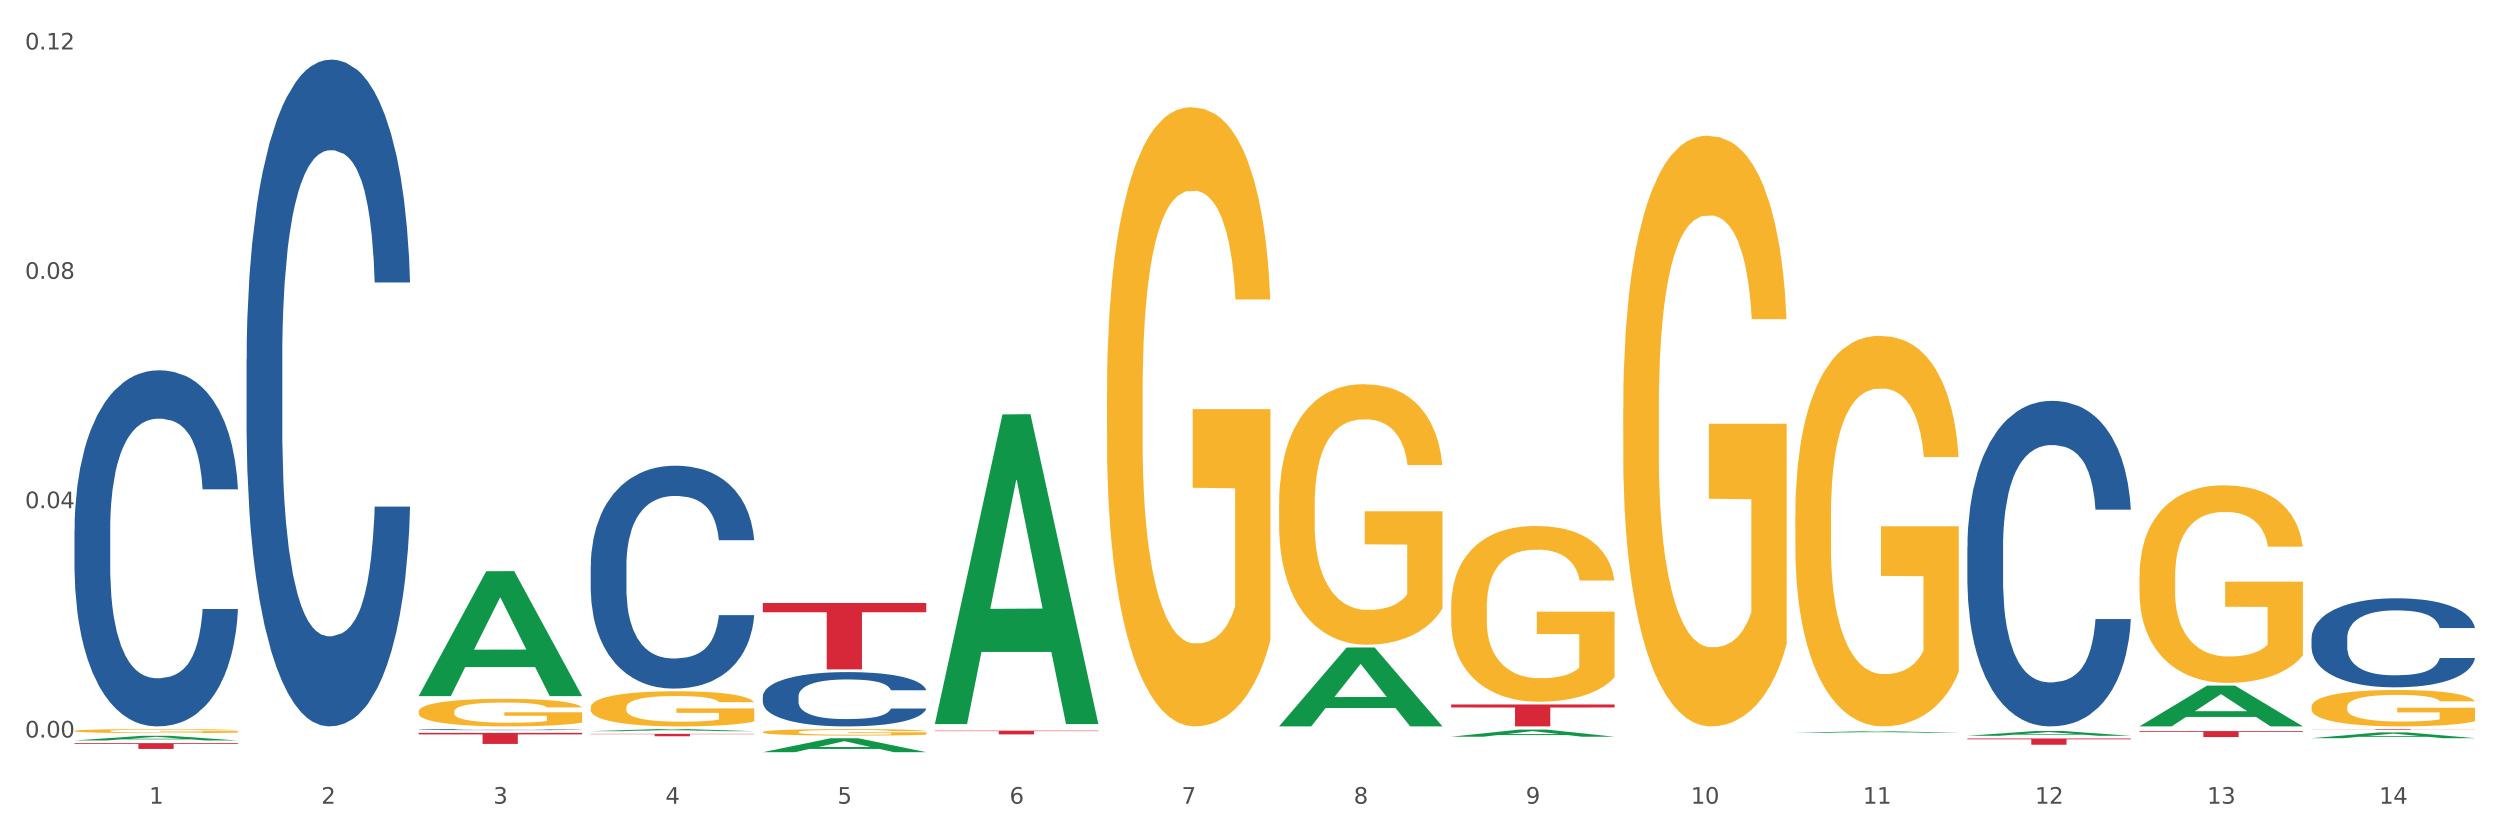 <?xml version="1.0" encoding="utf-8" standalone="no"?>
<!DOCTYPE svg PUBLIC "-//W3C//DTD SVG 1.1//EN"
  "http://www.w3.org/Graphics/SVG/1.1/DTD/svg11.dtd">
<svg xmlns:xlink="http://www.w3.org/1999/xlink" width="1080pt" height="360pt" viewBox="0 0 1080 360" xmlns="http://www.w3.org/2000/svg" version="1.1">
 <rect x="0" y="0" width="1080" height="360" fill="#333333" stroke="none"/>
 <defs>
  <style type="text/css">*{stroke-linejoin: round; stroke-linecap: butt}</style>
 </defs>
 <g id="figure_1">
  <g id="patch_1">
   <path d="M 0 360 
L 1080 360 
L 1080 0 
L 0 0 
z
" style="fill: #ffffff; stroke: #ffffff; stroke-linejoin: miter"/>
  </g>
  <g id="axes_1">
   <g id="matplotlib.axis_1">
    <g id="xtick_1">
     <g id="text_1">
      <!-- 1 -->
      <g style="fill: #4d4d4d" transform="translate(64.432 347.204) scale(0.096 -0.096)">
       <defs>
        <path id="DejaVuSans-31" d="M 794 531 
L 1825 531 
L 1825 4091 
L 703 3866 
L 703 4441 
L 1819 4666 
L 2450 4666 
L 2450 531 
L 3481 531 
L 3481 0 
L 794 0 
L 794 531 
z
" transform="scale(0.016)"/>
       </defs>
       <use xlink:href="#DejaVuSans-31"/>
      </g>
     </g>
    </g>
    <g id="xtick_2">
     <g id="text_2">
      <!-- 2 -->
      <g style="fill: #4d4d4d" transform="translate(138.771 347.204) scale(0.096 -0.096)">
       <defs>
        <path id="DejaVuSans-32" d="M 1228 531 
L 3431 531 
L 3431 0 
L 469 0 
L 469 531 
Q 828 903 1448 1529 
Q 2069 2156 2228 2338 
Q 2531 2678 2651 2914 
Q 2772 3150 2772 3378 
Q 2772 3750 2511 3984 
Q 2250 4219 1831 4219 
Q 1534 4219 1204 4116 
Q 875 4013 500 3803 
L 500 4441 
Q 881 4594 1212 4672 
Q 1544 4750 1819 4750 
Q 2544 4750 2975 4387 
Q 3406 4025 3406 3419 
Q 3406 3131 3298 2873 
Q 3191 2616 2906 2266 
Q 2828 2175 2409 1742 
Q 1991 1309 1228 531 
z
" transform="scale(0.016)"/>
       </defs>
       <use xlink:href="#DejaVuSans-32"/>
      </g>
     </g>
    </g>
    <g id="xtick_3">
     <g id="text_3">
      <!-- 3 -->
      <g style="fill: #4d4d4d" transform="translate(213.109 347.204) scale(0.096 -0.096)">
       <defs>
        <path id="DejaVuSans-33" d="M 2597 2516 
Q 3050 2419 3304 2112 
Q 3559 1806 3559 1356 
Q 3559 666 3084 287 
Q 2609 -91 1734 -91 
Q 1441 -91 1130 -33 
Q 819 25 488 141 
L 488 750 
Q 750 597 1062 519 
Q 1375 441 1716 441 
Q 2309 441 2620 675 
Q 2931 909 2931 1356 
Q 2931 1769 2642 2001 
Q 2353 2234 1838 2234 
L 1294 2234 
L 1294 2753 
L 1863 2753 
Q 2328 2753 2575 2939 
Q 2822 3125 2822 3475 
Q 2822 3834 2567 4026 
Q 2313 4219 1838 4219 
Q 1578 4219 1281 4162 
Q 984 4106 628 3988 
L 628 4550 
Q 988 4650 1302 4700 
Q 1616 4750 1894 4750 
Q 2613 4750 3031 4423 
Q 3450 4097 3450 3541 
Q 3450 3153 3228 2886 
Q 3006 2619 2597 2516 
z
" transform="scale(0.016)"/>
       </defs>
       <use xlink:href="#DejaVuSans-33"/>
      </g>
     </g>
    </g>
    <g id="xtick_4">
     <g id="text_4">
      <!-- 4 -->
      <g style="fill: #4d4d4d" transform="translate(287.448 347.204) scale(0.096 -0.096)">
       <defs>
        <path id="DejaVuSans-34" d="M 2419 4116 
L 825 1625 
L 2419 1625 
L 2419 4116 
z
M 2253 4666 
L 3047 4666 
L 3047 1625 
L 3713 1625 
L 3713 1100 
L 3047 1100 
L 3047 0 
L 2419 0 
L 2419 1100 
L 313 1100 
L 313 1709 
L 2253 4666 
z
" transform="scale(0.016)"/>
       </defs>
       <use xlink:href="#DejaVuSans-34"/>
      </g>
     </g>
    </g>
    <g id="xtick_5">
     <g id="text_5">
      <!-- 5 -->
      <g style="fill: #4d4d4d" transform="translate(361.787 347.204) scale(0.096 -0.096)">
       <defs>
        <path id="DejaVuSans-35" d="M 691 4666 
L 3169 4666 
L 3169 4134 
L 1269 4134 
L 1269 2991 
Q 1406 3038 1543 3061 
Q 1681 3084 1819 3084 
Q 2600 3084 3056 2656 
Q 3513 2228 3513 1497 
Q 3513 744 3044 326 
Q 2575 -91 1722 -91 
Q 1428 -91 1123 -41 
Q 819 9 494 109 
L 494 744 
Q 775 591 1075 516 
Q 1375 441 1709 441 
Q 2250 441 2565 725 
Q 2881 1009 2881 1497 
Q 2881 1984 2565 2268 
Q 2250 2553 1709 2553 
Q 1456 2553 1204 2497 
Q 953 2441 691 2322 
L 691 4666 
z
" transform="scale(0.016)"/>
       </defs>
       <use xlink:href="#DejaVuSans-35"/>
      </g>
     </g>
    </g>
    <g id="xtick_6">
     <g id="text_6">
      <!-- 6 -->
      <g style="fill: #4d4d4d" transform="translate(436.125 347.204) scale(0.096 -0.096)">
       <defs>
        <path id="DejaVuSans-36" d="M 2113 2584 
Q 1688 2584 1439 2293 
Q 1191 2003 1191 1497 
Q 1191 994 1439 701 
Q 1688 409 2113 409 
Q 2538 409 2786 701 
Q 3034 994 3034 1497 
Q 3034 2003 2786 2293 
Q 2538 2584 2113 2584 
z
M 3366 4563 
L 3366 3988 
Q 3128 4100 2886 4159 
Q 2644 4219 2406 4219 
Q 1781 4219 1451 3797 
Q 1122 3375 1075 2522 
Q 1259 2794 1537 2939 
Q 1816 3084 2150 3084 
Q 2853 3084 3261 2657 
Q 3669 2231 3669 1497 
Q 3669 778 3244 343 
Q 2819 -91 2113 -91 
Q 1303 -91 875 529 
Q 447 1150 447 2328 
Q 447 3434 972 4092 
Q 1497 4750 2381 4750 
Q 2619 4750 2861 4703 
Q 3103 4656 3366 4563 
z
" transform="scale(0.016)"/>
       </defs>
       <use xlink:href="#DejaVuSans-36"/>
      </g>
     </g>
    </g>
    <g id="xtick_7">
     <g id="text_7">
      <!-- 7 -->
      <g style="fill: #4d4d4d" transform="translate(510.464 347.204) scale(0.096 -0.096)">
       <defs>
        <path id="DejaVuSans-37" d="M 525 4666 
L 3525 4666 
L 3525 4397 
L 1831 0 
L 1172 0 
L 2766 4134 
L 525 4134 
L 525 4666 
z
" transform="scale(0.016)"/>
       </defs>
       <use xlink:href="#DejaVuSans-37"/>
      </g>
     </g>
    </g>
    <g id="xtick_8">
     <g id="text_8">
      <!-- 8 -->
      <g style="fill: #4d4d4d" transform="translate(584.803 347.204) scale(0.096 -0.096)">
       <defs>
        <path id="DejaVuSans-38" d="M 2034 2216 
Q 1584 2216 1326 1975 
Q 1069 1734 1069 1313 
Q 1069 891 1326 650 
Q 1584 409 2034 409 
Q 2484 409 2743 651 
Q 3003 894 3003 1313 
Q 3003 1734 2745 1975 
Q 2488 2216 2034 2216 
z
M 1403 2484 
Q 997 2584 770 2862 
Q 544 3141 544 3541 
Q 544 4100 942 4425 
Q 1341 4750 2034 4750 
Q 2731 4750 3128 4425 
Q 3525 4100 3525 3541 
Q 3525 3141 3298 2862 
Q 3072 2584 2669 2484 
Q 3125 2378 3379 2068 
Q 3634 1759 3634 1313 
Q 3634 634 3220 271 
Q 2806 -91 2034 -91 
Q 1263 -91 848 271 
Q 434 634 434 1313 
Q 434 1759 690 2068 
Q 947 2378 1403 2484 
z
M 1172 3481 
Q 1172 3119 1398 2916 
Q 1625 2713 2034 2713 
Q 2441 2713 2670 2916 
Q 2900 3119 2900 3481 
Q 2900 3844 2670 4047 
Q 2441 4250 2034 4250 
Q 1625 4250 1398 4047 
Q 1172 3844 1172 3481 
z
" transform="scale(0.016)"/>
       </defs>
       <use xlink:href="#DejaVuSans-38"/>
      </g>
     </g>
    </g>
    <g id="xtick_9">
     <g id="text_9">
      <!-- 9 -->
      <g style="fill: #4d4d4d" transform="translate(659.142 347.204) scale(0.096 -0.096)">
       <defs>
        <path id="DejaVuSans-39" d="M 703 97 
L 703 672 
Q 941 559 1184 500 
Q 1428 441 1663 441 
Q 2288 441 2617 861 
Q 2947 1281 2994 2138 
Q 2813 1869 2534 1725 
Q 2256 1581 1919 1581 
Q 1219 1581 811 2004 
Q 403 2428 403 3163 
Q 403 3881 828 4315 
Q 1253 4750 1959 4750 
Q 2769 4750 3195 4129 
Q 3622 3509 3622 2328 
Q 3622 1225 3098 567 
Q 2575 -91 1691 -91 
Q 1453 -91 1209 -44 
Q 966 3 703 97 
z
M 1959 2075 
Q 2384 2075 2632 2365 
Q 2881 2656 2881 3163 
Q 2881 3666 2632 3958 
Q 2384 4250 1959 4250 
Q 1534 4250 1286 3958 
Q 1038 3666 1038 3163 
Q 1038 2656 1286 2365 
Q 1534 2075 1959 2075 
z
" transform="scale(0.016)"/>
       </defs>
       <use xlink:href="#DejaVuSans-39"/>
      </g>
     </g>
    </g>
    <g id="xtick_10">
     <g id="text_10">
      <!-- 10 -->
      <g style="fill: #4d4d4d" transform="translate(730.426 347.204) scale(0.096 -0.096)">
       <defs>
        <path id="DejaVuSans-30" d="M 2034 4250 
Q 1547 4250 1301 3770 
Q 1056 3291 1056 2328 
Q 1056 1369 1301 889 
Q 1547 409 2034 409 
Q 2525 409 2770 889 
Q 3016 1369 3016 2328 
Q 3016 3291 2770 3770 
Q 2525 4250 2034 4250 
z
M 2034 4750 
Q 2819 4750 3233 4129 
Q 3647 3509 3647 2328 
Q 3647 1150 3233 529 
Q 2819 -91 2034 -91 
Q 1250 -91 836 529 
Q 422 1150 422 2328 
Q 422 3509 836 4129 
Q 1250 4750 2034 4750 
z
" transform="scale(0.016)"/>
       </defs>
       <use xlink:href="#DejaVuSans-31"/>
       <use xlink:href="#DejaVuSans-30" transform="translate(63.623 0)"/>
      </g>
     </g>
    </g>
    <g id="xtick_11">
     <g id="text_11">
      <!-- 11 -->
      <g style="fill: #4d4d4d" transform="translate(804.765 347.204) scale(0.096 -0.096)">
       <use xlink:href="#DejaVuSans-31"/>
       <use xlink:href="#DejaVuSans-31" transform="translate(63.623 0)"/>
      </g>
     </g>
    </g>
    <g id="xtick_12">
     <g id="text_12">
      <!-- 12 -->
      <g style="fill: #4d4d4d" transform="translate(879.104 347.204) scale(0.096 -0.096)">
       <use xlink:href="#DejaVuSans-31"/>
       <use xlink:href="#DejaVuSans-32" transform="translate(63.623 0)"/>
      </g>
     </g>
    </g>
    <g id="xtick_13">
     <g id="text_13">
      <!-- 13 -->
      <g style="fill: #4d4d4d" transform="translate(953.442 347.204) scale(0.096 -0.096)">
       <use xlink:href="#DejaVuSans-31"/>
       <use xlink:href="#DejaVuSans-33" transform="translate(63.623 0)"/>
      </g>
     </g>
    </g>
    <g id="xtick_14">
     <g id="text_14">
      <!-- 14 -->
      <g style="fill: #4d4d4d" transform="translate(1027.781 347.204) scale(0.096 -0.096)">
       <use xlink:href="#DejaVuSans-31"/>
       <use xlink:href="#DejaVuSans-34" transform="translate(63.623 0)"/>
      </g>
     </g>
    </g>
    <g id="xtick_15"/>
    <g id="xtick_16"/>
    <g id="xtick_17"/>
    <g id="xtick_18"/>
    <g id="xtick_19"/>
    <g id="xtick_20"/>
    <g id="xtick_21"/>
    <g id="xtick_22"/>
    <g id="xtick_23"/>
    <g id="xtick_24"/>
    <g id="xtick_25"/>
    <g id="xtick_26"/>
    <g id="xtick_27"/>
   </g>
   <g id="matplotlib.axis_2">
    <g id="ytick_1">
     <g id="text_15">
      <!-- 0.00 -->
      <g style="fill: #4d4d4d" transform="translate(10.8 318.613) scale(0.096 -0.096)">
       <defs>
        <path id="DejaVuSans-2e" d="M 684 794 
L 1344 794 
L 1344 0 
L 684 0 
L 684 794 
z
" transform="scale(0.016)"/>
       </defs>
       <use xlink:href="#DejaVuSans-30"/>
       <use xlink:href="#DejaVuSans-2e" transform="translate(63.623 0)"/>
       <use xlink:href="#DejaVuSans-30" transform="translate(95.41 0)"/>
       <use xlink:href="#DejaVuSans-30" transform="translate(159.033 0)"/>
      </g>
     </g>
    </g>
    <g id="ytick_2">
     <g id="text_16">
      <!-- 0.04 -->
      <g style="fill: #4d4d4d" transform="translate(10.8 219.536) scale(0.096 -0.096)">
       <use xlink:href="#DejaVuSans-30"/>
       <use xlink:href="#DejaVuSans-2e" transform="translate(63.623 0)"/>
       <use xlink:href="#DejaVuSans-30" transform="translate(95.41 0)"/>
       <use xlink:href="#DejaVuSans-34" transform="translate(159.033 0)"/>
      </g>
     </g>
    </g>
    <g id="ytick_3">
     <g id="text_17">
      <!-- 0.08 -->
      <g style="fill: #4d4d4d" transform="translate(10.8 120.459) scale(0.096 -0.096)">
       <use xlink:href="#DejaVuSans-30"/>
       <use xlink:href="#DejaVuSans-2e" transform="translate(63.623 0)"/>
       <use xlink:href="#DejaVuSans-30" transform="translate(95.41 0)"/>
       <use xlink:href="#DejaVuSans-38" transform="translate(159.033 0)"/>
      </g>
     </g>
    </g>
    <g id="ytick_4">
     <g id="text_18">
      <!-- 0.12 -->
      <g style="fill: #4d4d4d" transform="translate(10.8 21.382) scale(0.096 -0.096)">
       <use xlink:href="#DejaVuSans-30"/>
       <use xlink:href="#DejaVuSans-2e" transform="translate(63.623 0)"/>
       <use xlink:href="#DejaVuSans-31" transform="translate(95.41 0)"/>
       <use xlink:href="#DejaVuSans-32" transform="translate(159.033 0)"/>
      </g>
     </g>
    </g>
    <g id="ytick_5"/>
    <g id="ytick_6"/>
    <g id="ytick_7"/>
   </g>
   <g id="PolyCollection_1">
    <path d="M 32.175 319.881 
L 32.248 319.879 
L 61.37 317.873 
L 73.456 317.871 
L 102.797 319.885 
L 88.818 319.885 
L 82.484 319.416 
L 52.415 319.416 
L 52.197 319.423 
L 46.081 319.885 
L 32.175 319.885 
L 32.175 319.881 
L 56.201 319.136 
L 78.698 319.134 
L 67.559 318.3 
L 67.413 318.296 
L 67.267 318.302 
L 56.128 319.134 
L 56.201 319.136 
L 32.175 319.881 
z
" clip-path="url(#p6d38a41f9c)" style="fill: #109648"/>
    <path d="M 180.852 307.403 
L 180.936 307.392 
L 180.936 307 
L 181.103 306.663 
L 181.936 305.848 
L 183.187 305.173 
L 184.104 304.814 
L 185.021 304.521 
L 186.105 304.227 
L 187.439 303.923 
L 189.857 303.477 
L 191.358 303.248 
L 193.192 303.009 
L 196.528 302.661 
L 198.946 302.465 
L 201.447 302.302 
L 205.533 302.106 
L 208.201 302.019 
L 211.036 301.954 
L 214.454 301.91 
L 217.039 301.9 
L 222.709 301.932 
L 227.545 302.03 
L 229.879 302.106 
L 232.881 302.237 
L 234.465 302.324 
L 237.05 302.498 
L 239.718 302.726 
L 241.552 302.922 
L 244.304 303.292 
L 246.388 303.661 
L 248.306 304.118 
L 249.306 304.434 
L 250.057 304.727 
L 250.724 305.064 
L 251.391 305.597 
L 236.383 305.597 
L 235.799 305.217 
L 234.882 304.858 
L 233.548 304.51 
L 232.38 304.292 
L 230.379 304.02 
L 228.545 303.846 
L 226.627 303.716 
L 224.293 303.607 
L 222.458 303.553 
L 219.874 303.509 
L 214.788 303.52 
L 211.369 303.607 
L 209.034 303.716 
L 207.534 303.814 
L 206.2 303.923 
L 204.699 304.075 
L 202.948 304.303 
L 201.697 304.51 
L 200.446 304.771 
L 199.446 305.032 
L 198.529 305.336 
L 197.778 305.663 
L 197.195 306 
L 196.694 306.413 
L 196.277 307.098 
L 196.277 308.588 
L 196.444 308.925 
L 196.861 309.371 
L 197.361 309.709 
L 198.195 310.111 
L 198.946 310.383 
L 200.363 310.774 
L 201.947 311.101 
L 203.198 311.307 
L 204.449 311.481 
L 206.616 311.721 
L 209.034 311.916 
L 211.119 312.036 
L 213.954 312.145 
L 215.871 312.188 
L 217.539 312.21 
L 221.625 312.21 
L 224.543 312.177 
L 227.795 312.101 
L 230.296 312.003 
L 232.38 311.884 
L 234.715 311.688 
L 236.216 311.503 
L 236.216 309.23 
L 217.873 309.219 
L 217.873 307.707 
L 251.474 307.707 
L 251.474 312.145 
L 250.057 312.373 
L 248.473 312.58 
L 246.805 312.765 
L 244.304 312.993 
L 241.302 313.211 
L 238.634 313.363 
L 235.799 313.493 
L 232.464 313.613 
L 228.128 313.722 
L 225.46 313.765 
L 222.125 313.798 
L 218.206 313.809 
L 214.788 313.787 
L 211.452 313.733 
L 207.951 313.635 
L 204.532 313.493 
L 201.947 313.352 
L 199.362 313.178 
L 196.611 312.95 
L 194.443 312.732 
L 192.776 312.536 
L 190.941 312.286 
L 188.94 311.96 
L 187.439 311.666 
L 186.105 311.362 
L 184.688 310.97 
L 183.687 310.633 
L 182.687 310.209 
L 182.103 309.893 
L 181.436 309.404 
L 180.936 308.719 
L 180.852 307.403 
z
" clip-path="url(#p6d38a41f9c)" style="fill: #f7b32b"/>
    <path d="M 626.885 304.317 
L 697.506 304.317 
L 697.506 305.636 
L 669.726 305.645 
L 669.726 313.809 
L 654.497 313.809 
L 654.497 305.645 
L 626.885 305.636 
L 626.885 304.326 
L 626.885 304.317 
z
" clip-path="url(#p6d38a41f9c)" style="fill: #d62839"/>
    <path d="M 403.869 315.636 
L 474.49 315.636 
L 474.49 315.861 
L 446.71 315.863 
L 446.71 317.26 
L 431.481 317.26 
L 431.481 315.863 
L 403.869 315.861 
L 403.869 315.637 
L 403.869 315.636 
z
" clip-path="url(#p6d38a41f9c)" style="fill: #d62839"/>
    <path d="M 329.53 260.498 
L 400.152 260.498 
L 400.152 264.485 
L 372.371 264.511 
L 372.371 289.185 
L 357.143 289.185 
L 357.143 264.511 
L 329.53 264.485 
L 329.53 260.525 
L 329.53 260.498 
z
" clip-path="url(#p6d38a41f9c)" style="fill: #d62839"/>
    <path d="M 255.191 317.022 
L 325.813 317.022 
L 325.813 317.167 
L 298.033 317.168 
L 298.033 318.068 
L 282.804 318.068 
L 282.804 317.168 
L 255.191 317.167 
L 255.191 317.023 
L 255.191 317.022 
z
" clip-path="url(#p6d38a41f9c)" style="fill: #d62839"/>
    <path d="M 180.852 316.59 
L 251.474 316.59 
L 251.474 317.257 
L 223.694 317.261 
L 223.694 321.386 
L 208.465 321.386 
L 208.465 317.261 
L 180.852 317.257 
L 180.852 316.595 
L 180.852 316.59 
z
" clip-path="url(#p6d38a41f9c)" style="fill: #d62839"/>
    <path d="M 32.175 321.042 
L 102.797 321.042 
L 102.797 321.39 
L 75.017 321.392 
L 75.017 323.546 
L 59.788 323.546 
L 59.788 321.392 
L 32.175 321.39 
L 32.175 321.044 
L 32.175 321.042 
z
" clip-path="url(#p6d38a41f9c)" style="fill: #d62839"/>
    <path d="M 32.175 229.09 
L 32.258 228.949 
L 32.258 225.015 
L 32.509 219.676 
L 33.427 209.842 
L 34.596 202.395 
L 36.599 193.685 
L 37.684 190.032 
L 39.104 185.957 
L 42.025 179.354 
L 45.364 173.734 
L 47.702 170.643 
L 49.455 168.676 
L 53.378 165.164 
L 55.632 163.618 
L 57.969 162.354 
L 59.973 161.511 
L 63.312 160.527 
L 65.983 160.106 
L 69.072 159.965 
L 71.66 160.106 
L 75.082 160.668 
L 80.091 162.354 
L 82.011 163.337 
L 84.599 165.023 
L 87.27 167.271 
L 89.44 169.519 
L 91.945 172.751 
L 94.533 176.965 
L 97.037 182.304 
L 98.79 187.222 
L 100.209 192.42 
L 101.461 198.742 
L 102.379 205.627 
L 102.797 211.387 
L 87.52 211.387 
L 87.103 206.189 
L 86.268 200.569 
L 85.434 196.775 
L 84.515 193.685 
L 83.096 190.172 
L 81.844 187.924 
L 79.757 185.255 
L 77.837 183.569 
L 76.251 182.585 
L 74.331 181.742 
L 70.241 180.899 
L 67.319 180.899 
L 65.482 181.18 
L 63.229 181.883 
L 61.309 182.866 
L 59.055 184.552 
L 57.302 186.379 
L 55.549 188.767 
L 54.547 190.453 
L 53.044 193.544 
L 52.043 196.073 
L 50.707 200.428 
L 49.956 203.519 
L 48.62 211.528 
L 48.036 217.428 
L 47.785 221.503 
L 47.618 225.999 
L 47.618 247.916 
L 48.119 257.751 
L 48.537 261.966 
L 49.204 266.743 
L 50.457 272.924 
L 52.293 278.966 
L 54.213 283.321 
L 55.799 285.991 
L 57.302 287.958 
L 58.804 289.503 
L 60.641 290.908 
L 62.143 291.751 
L 64.397 292.594 
L 67.069 293.015 
L 69.155 293.015 
L 73.413 292.313 
L 75.333 291.61 
L 77.169 290.627 
L 79.173 289.081 
L 80.759 287.396 
L 81.677 286.131 
L 83.18 283.462 
L 84.348 280.652 
L 85.35 277.42 
L 86.018 274.61 
L 86.769 270.395 
L 87.353 265.619 
L 87.52 263.09 
L 102.797 263.09 
L 102.463 268.148 
L 101.879 273.065 
L 100.71 279.668 
L 99.792 283.462 
L 98.372 288.098 
L 96.87 292.032 
L 94.783 296.387 
L 92.863 299.619 
L 90.86 302.429 
L 88.689 304.958 
L 84.766 308.47 
L 83.347 309.453 
L 80.341 311.139 
L 78.004 312.123 
L 74.581 313.106 
L 71.075 313.668 
L 67.402 313.809 
L 64.147 313.528 
L 60.557 312.685 
L 58.303 311.842 
L 55.799 310.577 
L 52.877 308.61 
L 50.123 306.222 
L 47.535 303.412 
L 45.114 300.181 
L 42.86 296.528 
L 39.938 290.486 
L 37.768 284.586 
L 36.182 279.106 
L 35.097 274.47 
L 34.011 268.569 
L 33.427 264.495 
L 32.509 254.66 
L 32.175 245.528 
L 32.175 229.09 
z
" clip-path="url(#p6d38a41f9c)" style="fill: #255c99"/>
    <path d="M 106.514 155.184 
L 106.597 154.921 
L 106.597 147.556 
L 106.848 137.559 
L 107.766 119.145 
L 108.935 105.203 
L 110.938 88.894 
L 112.023 82.054 
L 113.442 74.425 
L 116.364 62.062 
L 119.703 51.539 
L 122.04 45.752 
L 123.794 42.069 
L 127.717 35.493 
L 129.971 32.599 
L 132.308 30.231 
L 134.312 28.653 
L 137.651 26.812 
L 140.322 26.023 
L 143.411 25.759 
L 145.998 26.023 
L 149.421 27.075 
L 154.43 30.231 
L 156.35 32.073 
L 158.937 35.23 
L 161.609 39.439 
L 163.779 43.647 
L 166.283 49.698 
L 168.871 57.59 
L 171.376 67.586 
L 173.129 76.793 
L 174.548 86.526 
L 175.8 98.364 
L 176.718 111.254 
L 177.135 122.039 
L 161.859 122.039 
L 161.442 112.306 
L 160.607 101.783 
L 159.772 94.681 
L 158.854 88.894 
L 157.435 82.317 
L 156.183 78.108 
L 154.096 73.11 
L 152.176 69.953 
L 150.59 68.112 
L 148.67 66.534 
L 144.579 64.955 
L 141.658 64.955 
L 139.821 65.481 
L 137.567 66.797 
L 135.647 68.638 
L 133.393 71.795 
L 131.64 75.215 
L 129.887 79.687 
L 128.886 82.843 
L 127.383 88.631 
L 126.381 93.366 
L 125.046 101.52 
L 124.294 107.308 
L 122.959 122.302 
L 122.374 133.351 
L 122.124 140.979 
L 121.957 149.397 
L 121.957 190.434 
L 122.458 208.848 
L 122.875 216.74 
L 123.543 225.684 
L 124.795 237.259 
L 126.632 248.57 
L 128.552 256.725 
L 130.138 261.723 
L 131.64 265.406 
L 133.143 268.3 
L 134.979 270.93 
L 136.482 272.509 
L 138.736 274.087 
L 141.407 274.876 
L 143.494 274.876 
L 147.751 273.561 
L 149.671 272.246 
L 151.508 270.404 
L 153.511 267.51 
L 155.097 264.354 
L 156.016 261.986 
L 157.518 256.988 
L 158.687 251.727 
L 159.689 245.677 
L 160.357 240.415 
L 161.108 232.524 
L 161.692 223.58 
L 161.859 218.845 
L 177.135 218.845 
L 176.802 228.315 
L 176.217 237.522 
L 175.049 249.886 
L 174.13 256.988 
L 172.711 265.669 
L 171.209 273.035 
L 169.122 281.19 
L 167.202 287.24 
L 165.198 292.501 
L 163.028 297.236 
L 159.104 303.813 
L 157.685 305.654 
L 154.68 308.811 
L 152.343 310.652 
L 148.92 312.494 
L 145.414 313.546 
L 141.741 313.809 
L 138.486 313.283 
L 134.896 311.704 
L 132.642 310.126 
L 130.138 307.758 
L 127.216 304.076 
L 124.461 299.604 
L 121.874 294.342 
L 119.453 288.292 
L 117.199 281.453 
L 114.277 270.141 
L 112.107 259.093 
L 110.521 248.833 
L 109.435 240.152 
L 108.35 229.104 
L 107.766 221.475 
L 106.848 203.061 
L 106.514 185.962 
L 106.514 155.184 
z
" clip-path="url(#p6d38a41f9c)" style="fill: #255c99"/>
    <path d="M 180.852 315.176 
L 180.936 315.175 
L 180.936 315.163 
L 181.186 315.147 
L 182.105 315.117 
L 183.273 315.095 
L 185.277 315.068 
L 186.362 315.057 
L 187.781 315.045 
L 190.703 315.025 
L 194.042 315.008 
L 196.379 314.998 
L 198.132 314.992 
L 202.056 314.981 
L 204.31 314.977 
L 206.647 314.973 
L 208.65 314.97 
L 211.989 314.967 
L 214.661 314.966 
L 217.749 314.966 
L 220.337 314.966 
L 223.76 314.968 
L 228.768 314.973 
L 230.688 314.976 
L 233.276 314.981 
L 235.947 314.988 
L 238.118 314.995 
L 240.622 315.005 
L 243.21 315.017 
L 245.714 315.034 
L 247.467 315.049 
L 248.886 315.064 
L 250.139 315.084 
L 251.057 315.105 
L 251.474 315.122 
L 236.198 315.122 
L 235.78 315.106 
L 234.946 315.089 
L 234.111 315.078 
L 233.193 315.068 
L 231.774 315.058 
L 230.521 315.051 
L 228.434 315.043 
L 226.514 315.037 
L 224.928 315.034 
L 223.008 315.032 
L 218.918 315.029 
L 215.996 315.029 
L 214.16 315.03 
L 211.906 315.032 
L 209.986 315.035 
L 207.732 315.04 
L 205.979 315.046 
L 204.226 315.053 
L 203.224 315.058 
L 201.722 315.068 
L 200.72 315.075 
L 199.384 315.089 
L 198.633 315.098 
L 197.297 315.122 
L 196.713 315.14 
L 196.463 315.153 
L 196.296 315.166 
L 196.296 315.233 
L 196.797 315.263 
L 197.214 315.276 
L 197.882 315.29 
L 199.134 315.309 
L 200.97 315.328 
L 202.89 315.341 
L 204.476 315.349 
L 205.979 315.355 
L 207.482 315.36 
L 209.318 315.364 
L 210.821 315.366 
L 213.075 315.369 
L 215.746 315.37 
L 217.833 315.37 
L 222.09 315.368 
L 224.01 315.366 
L 225.847 315.363 
L 227.85 315.358 
L 229.436 315.353 
L 230.354 315.349 
L 231.857 315.341 
L 233.026 315.333 
L 234.027 315.323 
L 234.695 315.314 
L 235.447 315.302 
L 236.031 315.287 
L 236.198 315.279 
L 251.474 315.279 
L 251.14 315.295 
L 250.556 315.31 
L 249.387 315.33 
L 248.469 315.341 
L 247.05 315.355 
L 245.547 315.367 
L 243.46 315.381 
L 241.54 315.39 
L 239.537 315.399 
L 237.367 315.407 
L 233.443 315.417 
L 232.024 315.42 
L 229.019 315.425 
L 226.681 315.428 
L 223.259 315.431 
L 219.753 315.433 
L 216.08 315.434 
L 212.824 315.433 
L 209.235 315.43 
L 206.981 315.428 
L 204.476 315.424 
L 201.555 315.418 
L 198.8 315.411 
L 196.212 315.402 
L 193.791 315.392 
L 191.538 315.381 
L 188.616 315.363 
L 186.445 315.345 
L 184.859 315.328 
L 183.774 315.314 
L 182.689 315.296 
L 182.105 315.284 
L 181.186 315.254 
L 180.852 315.226 
L 180.852 315.176 
z
" clip-path="url(#p6d38a41f9c)" style="fill: #255c99"/>
    <path d="M 255.191 244.444 
L 255.275 244.356 
L 255.275 241.894 
L 255.525 238.552 
L 256.443 232.396 
L 257.612 227.735 
L 259.615 222.283 
L 260.701 219.997 
L 262.12 217.446 
L 265.041 213.313 
L 268.381 209.795 
L 270.718 207.861 
L 272.471 206.63 
L 276.394 204.431 
L 278.648 203.464 
L 280.986 202.672 
L 282.989 202.145 
L 286.328 201.529 
L 288.999 201.265 
L 292.088 201.177 
L 294.676 201.265 
L 298.098 201.617 
L 303.107 202.672 
L 305.027 203.288 
L 307.615 204.343 
L 310.286 205.75 
L 312.457 207.157 
L 314.961 209.18 
L 317.549 211.818 
L 320.053 215.16 
L 321.806 218.238 
L 323.225 221.492 
L 324.477 225.449 
L 325.396 229.758 
L 325.813 233.364 
L 310.537 233.364 
L 310.119 230.11 
L 309.284 226.592 
L 308.45 224.218 
L 307.531 222.283 
L 306.112 220.085 
L 304.86 218.678 
L 302.773 217.007 
L 300.853 215.951 
L 299.267 215.336 
L 297.347 214.808 
L 293.257 214.28 
L 290.335 214.28 
L 288.499 214.456 
L 286.245 214.896 
L 284.325 215.512 
L 282.071 216.567 
L 280.318 217.71 
L 278.565 219.205 
L 277.563 220.26 
L 276.06 222.195 
L 275.059 223.778 
L 273.723 226.504 
L 272.972 228.439 
L 271.636 233.452 
L 271.052 237.145 
L 270.801 239.695 
L 270.634 242.51 
L 270.634 256.228 
L 271.135 262.384 
L 271.553 265.022 
L 272.22 268.012 
L 273.473 271.882 
L 275.309 275.663 
L 277.229 278.389 
L 278.815 280.06 
L 280.318 281.292 
L 281.82 282.259 
L 283.657 283.138 
L 285.159 283.666 
L 287.413 284.194 
L 290.085 284.457 
L 292.172 284.457 
L 296.429 284.018 
L 298.349 283.578 
L 300.185 282.962 
L 302.189 281.995 
L 303.775 280.94 
L 304.693 280.148 
L 306.196 278.477 
L 307.364 276.719 
L 308.366 274.696 
L 309.034 272.937 
L 309.785 270.299 
L 310.37 267.309 
L 310.537 265.726 
L 325.813 265.726 
L 325.479 268.892 
L 324.895 271.97 
L 323.726 276.103 
L 322.808 278.477 
L 321.389 281.379 
L 319.886 283.842 
L 317.799 286.568 
L 315.879 288.591 
L 313.876 290.349 
L 311.705 291.932 
L 307.782 294.131 
L 306.363 294.747 
L 303.358 295.802 
L 301.02 296.417 
L 297.598 297.033 
L 294.092 297.385 
L 290.419 297.473 
L 287.163 297.297 
L 283.573 296.769 
L 281.32 296.242 
L 278.815 295.45 
L 275.893 294.219 
L 273.139 292.724 
L 270.551 290.965 
L 268.13 288.942 
L 265.876 286.656 
L 262.955 282.874 
L 260.784 279.181 
L 259.198 275.751 
L 258.113 272.849 
L 257.028 269.156 
L 256.443 266.605 
L 255.525 260.45 
L 255.191 254.733 
L 255.191 244.444 
z
" clip-path="url(#p6d38a41f9c)" style="fill: #255c99"/>
    <path d="M 329.53 300.886 
L 329.613 300.865 
L 329.613 300.265 
L 329.864 299.45 
L 330.782 297.95 
L 331.951 296.814 
L 333.954 295.486 
L 335.039 294.928 
L 336.458 294.307 
L 339.38 293.3 
L 342.719 292.442 
L 345.057 291.971 
L 346.81 291.671 
L 350.733 291.135 
L 352.987 290.899 
L 355.324 290.707 
L 357.328 290.578 
L 360.667 290.428 
L 363.338 290.364 
L 366.427 290.342 
L 369.015 290.364 
L 372.437 290.449 
L 377.446 290.707 
L 379.366 290.857 
L 381.954 291.114 
L 384.625 291.457 
L 386.795 291.799 
L 389.3 292.292 
L 391.887 292.935 
L 394.392 293.75 
L 396.145 294.5 
L 397.564 295.293 
L 398.816 296.257 
L 399.734 297.307 
L 400.152 298.186 
L 384.875 298.186 
L 384.458 297.393 
L 383.623 296.536 
L 382.788 295.957 
L 381.87 295.486 
L 380.451 294.95 
L 379.199 294.607 
L 377.112 294.2 
L 375.192 293.943 
L 373.606 293.793 
L 371.686 293.664 
L 367.595 293.535 
L 364.674 293.535 
L 362.837 293.578 
L 360.583 293.685 
L 358.663 293.835 
L 356.41 294.093 
L 354.656 294.371 
L 352.903 294.735 
L 351.902 294.993 
L 350.399 295.464 
L 349.397 295.85 
L 348.062 296.514 
L 347.31 296.986 
L 345.975 298.207 
L 345.391 299.107 
L 345.14 299.729 
L 344.973 300.415 
L 344.973 303.758 
L 345.474 305.258 
L 345.891 305.901 
L 346.559 306.63 
L 347.811 307.572 
L 349.648 308.494 
L 351.568 309.158 
L 353.154 309.566 
L 354.656 309.866 
L 356.159 310.101 
L 357.996 310.316 
L 359.498 310.444 
L 361.752 310.573 
L 364.423 310.637 
L 366.51 310.637 
L 370.768 310.53 
L 372.688 310.423 
L 374.524 310.273 
L 376.528 310.037 
L 378.114 309.78 
L 379.032 309.587 
L 380.534 309.18 
L 381.703 308.751 
L 382.705 308.258 
L 383.373 307.83 
L 384.124 307.187 
L 384.708 306.458 
L 384.875 306.072 
L 400.152 306.072 
L 399.818 306.844 
L 399.233 307.594 
L 398.065 308.601 
L 397.146 309.18 
L 395.727 309.887 
L 394.225 310.487 
L 392.138 311.151 
L 390.218 311.644 
L 388.214 312.073 
L 386.044 312.459 
L 382.121 312.994 
L 380.701 313.144 
L 377.696 313.402 
L 375.359 313.552 
L 371.936 313.702 
L 368.43 313.787 
L 364.757 313.809 
L 361.502 313.766 
L 357.912 313.637 
L 355.658 313.509 
L 353.154 313.316 
L 350.232 313.016 
L 347.477 312.652 
L 344.89 312.223 
L 342.469 311.73 
L 340.215 311.173 
L 337.293 310.251 
L 335.123 309.351 
L 333.537 308.515 
L 332.452 307.808 
L 331.366 306.908 
L 330.782 306.287 
L 329.864 304.786 
L 329.53 303.393 
L 329.53 300.886 
z
" clip-path="url(#p6d38a41f9c)" style="fill: #255c99"/>
    <path d="M 849.901 236.356 
L 849.984 236.228 
L 849.984 232.631 
L 850.235 227.75 
L 851.153 218.759 
L 852.322 211.951 
L 854.325 203.988 
L 855.41 200.648 
L 856.829 196.923 
L 859.751 190.886 
L 863.09 185.748 
L 865.428 182.923 
L 867.181 181.124 
L 871.104 177.913 
L 873.358 176.5 
L 875.695 175.344 
L 877.699 174.574 
L 881.038 173.675 
L 883.709 173.289 
L 886.798 173.161 
L 889.386 173.289 
L 892.808 173.803 
L 897.817 175.344 
L 899.737 176.244 
L 902.325 177.785 
L 904.996 179.84 
L 907.166 181.895 
L 909.671 184.849 
L 912.258 188.703 
L 914.763 193.584 
L 916.516 198.079 
L 917.935 202.832 
L 919.187 208.612 
L 920.105 214.906 
L 920.523 220.172 
L 905.246 220.172 
L 904.829 215.419 
L 903.994 210.282 
L 903.159 206.814 
L 902.241 203.988 
L 900.822 200.777 
L 899.57 198.722 
L 897.483 196.281 
L 895.563 194.74 
L 893.977 193.841 
L 892.057 193.07 
L 887.966 192.299 
L 885.045 192.299 
L 883.208 192.556 
L 880.954 193.198 
L 879.034 194.097 
L 876.78 195.639 
L 875.027 197.309 
L 873.274 199.492 
L 872.273 201.034 
L 870.77 203.859 
L 869.768 206.171 
L 868.433 210.153 
L 867.681 212.979 
L 866.346 220.3 
L 865.761 225.695 
L 865.511 229.42 
L 865.344 233.53 
L 865.344 253.568 
L 865.845 262.559 
L 866.262 266.412 
L 866.93 270.78 
L 868.182 276.431 
L 870.019 281.954 
L 871.939 285.936 
L 873.525 288.377 
L 875.027 290.175 
L 876.53 291.588 
L 878.367 292.872 
L 879.869 293.643 
L 882.123 294.414 
L 884.794 294.799 
L 886.881 294.799 
L 891.139 294.157 
L 893.059 293.514 
L 894.895 292.615 
L 896.899 291.202 
L 898.485 289.661 
L 899.403 288.505 
L 900.905 286.065 
L 902.074 283.496 
L 903.076 280.541 
L 903.744 277.972 
L 904.495 274.119 
L 905.079 269.752 
L 905.246 267.44 
L 920.523 267.44 
L 920.189 272.064 
L 919.604 276.56 
L 918.436 282.597 
L 917.517 286.065 
L 916.098 290.303 
L 914.596 293.9 
L 912.509 297.882 
L 910.589 300.836 
L 908.585 303.405 
L 906.415 305.717 
L 902.491 308.928 
L 901.072 309.827 
L 898.067 311.368 
L 895.73 312.267 
L 892.307 313.167 
L 888.801 313.68 
L 885.128 313.809 
L 881.873 313.552 
L 878.283 312.781 
L 876.029 312.011 
L 873.525 310.855 
L 870.603 309.056 
L 867.848 306.873 
L 865.261 304.304 
L 862.84 301.35 
L 860.586 298.01 
L 857.664 292.487 
L 855.494 287.092 
L 853.908 282.083 
L 852.823 277.844 
L 851.737 272.449 
L 851.153 268.724 
L 850.235 259.733 
L 849.901 251.384 
L 849.901 236.356 
z
" clip-path="url(#p6d38a41f9c)" style="fill: #255c99"/>
    <path d="M 998.578 275.742 
L 998.662 275.707 
L 998.662 274.724 
L 998.912 273.389 
L 999.83 270.93 
L 1000.999 269.069 
L 1003.003 266.891 
L 1004.088 265.978 
L 1005.507 264.959 
L 1008.429 263.308 
L 1011.768 261.903 
L 1014.105 261.131 
L 1015.858 260.639 
L 1019.781 259.761 
L 1022.035 259.374 
L 1024.373 259.058 
L 1026.376 258.847 
L 1029.715 258.602 
L 1032.387 258.496 
L 1035.475 258.461 
L 1038.063 258.496 
L 1041.486 258.637 
L 1046.494 259.058 
L 1048.414 259.304 
L 1051.002 259.726 
L 1053.673 260.288 
L 1055.844 260.85 
L 1058.348 261.657 
L 1060.936 262.711 
L 1063.44 264.046 
L 1065.193 265.275 
L 1066.612 266.575 
L 1067.864 268.155 
L 1068.783 269.876 
L 1069.2 271.317 
L 1053.924 271.317 
L 1053.506 270.017 
L 1052.671 268.612 
L 1051.837 267.664 
L 1050.918 266.891 
L 1049.499 266.013 
L 1048.247 265.451 
L 1046.16 264.783 
L 1044.24 264.362 
L 1042.654 264.116 
L 1040.734 263.905 
L 1036.644 263.695 
L 1033.722 263.695 
L 1031.886 263.765 
L 1029.632 263.94 
L 1027.712 264.186 
L 1025.458 264.608 
L 1023.705 265.064 
L 1021.952 265.662 
L 1020.95 266.083 
L 1019.448 266.856 
L 1018.446 267.488 
L 1017.11 268.577 
L 1016.359 269.35 
L 1015.023 271.352 
L 1014.439 272.827 
L 1014.188 273.845 
L 1014.022 274.969 
L 1014.022 280.449 
L 1014.522 282.908 
L 1014.94 283.961 
L 1015.608 285.155 
L 1016.86 286.701 
L 1018.696 288.211 
L 1020.616 289.3 
L 1022.202 289.967 
L 1023.705 290.459 
L 1025.207 290.846 
L 1027.044 291.197 
L 1028.547 291.408 
L 1030.8 291.618 
L 1033.472 291.724 
L 1035.559 291.724 
L 1039.816 291.548 
L 1041.736 291.372 
L 1043.572 291.127 
L 1045.576 290.74 
L 1047.162 290.319 
L 1048.08 290.003 
L 1049.583 289.335 
L 1050.752 288.633 
L 1051.753 287.825 
L 1052.421 287.122 
L 1053.172 286.069 
L 1053.757 284.874 
L 1053.924 284.242 
L 1069.2 284.242 
L 1068.866 285.507 
L 1068.282 286.736 
L 1067.113 288.387 
L 1066.195 289.335 
L 1064.776 290.494 
L 1063.273 291.478 
L 1061.186 292.567 
L 1059.266 293.375 
L 1057.263 294.077 
L 1055.092 294.709 
L 1051.169 295.587 
L 1049.75 295.833 
L 1046.745 296.255 
L 1044.407 296.501 
L 1040.985 296.746 
L 1037.479 296.887 
L 1033.806 296.922 
L 1030.55 296.852 
L 1026.96 296.641 
L 1024.707 296.43 
L 1022.202 296.114 
L 1019.281 295.622 
L 1016.526 295.025 
L 1013.938 294.323 
L 1011.517 293.515 
L 1009.263 292.602 
L 1006.342 291.091 
L 1004.171 289.616 
L 1002.585 288.246 
L 1001.5 287.087 
L 1000.415 285.612 
L 999.83 284.593 
L 998.912 282.135 
L 998.578 279.852 
L 998.578 275.742 
z
" clip-path="url(#p6d38a41f9c)" style="fill: #255c99"/>
    <path d="M 998.578 305.348 
L 998.662 305.333 
L 998.662 304.816 
L 998.828 304.371 
L 999.662 303.293 
L 1000.913 302.403 
L 1001.83 301.929 
L 1002.747 301.541 
L 1003.831 301.153 
L 1005.165 300.751 
L 1007.583 300.162 
L 1009.084 299.86 
L 1010.918 299.544 
L 1014.253 299.084 
L 1016.671 298.826 
L 1019.173 298.61 
L 1023.258 298.352 
L 1025.926 298.237 
L 1028.761 298.151 
L 1032.18 298.093 
L 1034.765 298.079 
L 1040.434 298.122 
L 1045.27 298.251 
L 1047.605 298.352 
L 1050.607 298.524 
L 1052.191 298.639 
L 1054.775 298.869 
L 1057.444 299.171 
L 1059.278 299.429 
L 1062.029 299.918 
L 1064.114 300.406 
L 1066.032 301.009 
L 1067.032 301.426 
L 1067.783 301.814 
L 1068.45 302.259 
L 1069.117 302.963 
L 1054.108 302.963 
L 1053.525 302.46 
L 1052.608 301.986 
L 1051.274 301.527 
L 1050.106 301.239 
L 1048.105 300.88 
L 1046.271 300.65 
L 1044.353 300.478 
L 1042.019 300.334 
L 1040.184 300.262 
L 1037.599 300.205 
L 1032.513 300.219 
L 1029.095 300.334 
L 1026.76 300.478 
L 1025.259 300.607 
L 1023.925 300.751 
L 1022.425 300.952 
L 1020.674 301.254 
L 1019.423 301.527 
L 1018.172 301.871 
L 1017.172 302.216 
L 1016.255 302.618 
L 1015.504 303.049 
L 1014.92 303.495 
L 1014.42 304.04 
L 1014.003 304.945 
L 1014.003 306.914 
L 1014.17 307.359 
L 1014.587 307.948 
L 1015.087 308.393 
L 1015.921 308.925 
L 1016.671 309.284 
L 1018.089 309.801 
L 1019.673 310.232 
L 1020.924 310.505 
L 1022.174 310.735 
L 1024.342 311.051 
L 1026.76 311.309 
L 1028.845 311.467 
L 1031.68 311.611 
L 1033.597 311.668 
L 1035.265 311.697 
L 1039.35 311.697 
L 1042.269 311.654 
L 1045.52 311.553 
L 1048.022 311.424 
L 1050.106 311.266 
L 1052.441 311.008 
L 1053.942 310.763 
L 1053.942 307.761 
L 1035.598 307.747 
L 1035.598 305.75 
L 1069.2 305.75 
L 1069.2 311.611 
L 1067.783 311.913 
L 1066.198 312.186 
L 1064.531 312.43 
L 1062.029 312.731 
L 1059.028 313.019 
L 1056.36 313.22 
L 1053.525 313.392 
L 1050.19 313.55 
L 1045.854 313.694 
L 1043.186 313.751 
L 1039.851 313.794 
L 1035.932 313.809 
L 1032.513 313.78 
L 1029.178 313.708 
L 1025.676 313.579 
L 1022.258 313.392 
L 1019.673 313.205 
L 1017.088 312.976 
L 1014.337 312.674 
L 1012.169 312.387 
L 1010.501 312.128 
L 1008.667 311.798 
L 1006.666 311.367 
L 1005.165 310.979 
L 1003.831 310.577 
L 1002.414 310.059 
L 1001.413 309.614 
L 1000.413 309.054 
L 999.829 308.637 
L 999.162 307.991 
L 998.662 307.086 
L 998.578 305.348 
z
" clip-path="url(#p6d38a41f9c)" style="fill: #f7b32b"/>
    <path d="M 924.24 249.103 
L 924.323 249.025 
L 924.323 246.219 
L 924.49 243.802 
L 925.323 237.956 
L 926.574 233.123 
L 927.491 230.551 
L 928.408 228.446 
L 929.492 226.341 
L 930.826 224.159 
L 933.244 220.963 
L 934.745 219.326 
L 936.58 217.611 
L 939.915 215.116 
L 942.333 213.713 
L 944.834 212.544 
L 948.92 211.141 
L 951.588 210.517 
L 954.423 210.049 
L 957.841 209.738 
L 960.426 209.66 
L 966.096 209.894 
L 970.932 210.595 
L 973.266 211.141 
L 976.268 212.076 
L 977.852 212.7 
L 980.437 213.947 
L 983.105 215.584 
L 984.939 216.987 
L 987.691 219.637 
L 989.775 222.288 
L 991.693 225.562 
L 992.693 227.822 
L 993.444 229.927 
L 994.111 232.344 
L 994.778 236.163 
L 979.77 236.163 
L 979.186 233.435 
L 978.269 230.862 
L 976.935 228.368 
L 975.768 226.809 
L 973.766 224.86 
L 971.932 223.613 
L 970.014 222.678 
L 967.68 221.898 
L 965.845 221.508 
L 963.261 221.196 
L 958.175 221.274 
L 954.756 221.898 
L 952.422 222.678 
L 950.921 223.379 
L 949.587 224.159 
L 948.086 225.25 
L 946.335 226.887 
L 945.084 228.368 
L 943.834 230.239 
L 942.833 232.11 
L 941.916 234.292 
L 941.165 236.631 
L 940.582 239.047 
L 940.081 242.01 
L 939.665 246.92 
L 939.665 257.6 
L 939.831 260.016 
L 940.248 263.212 
L 940.749 265.629 
L 941.582 268.513 
L 942.333 270.462 
L 943.75 273.268 
L 945.334 275.607 
L 946.585 277.088 
L 947.836 278.335 
L 950.004 280.05 
L 952.422 281.453 
L 954.506 282.31 
L 957.341 283.09 
L 959.259 283.402 
L 960.926 283.558 
L 965.012 283.558 
L 967.93 283.324 
L 971.182 282.778 
L 973.683 282.077 
L 975.768 281.219 
L 978.102 279.816 
L 979.603 278.491 
L 979.603 262.199 
L 961.26 262.121 
L 961.26 251.286 
L 994.861 251.286 
L 994.861 283.09 
L 993.444 284.727 
L 991.86 286.208 
L 990.192 287.533 
L 987.691 289.17 
L 984.689 290.729 
L 982.021 291.82 
L 979.186 292.756 
L 975.851 293.613 
L 971.515 294.393 
L 968.847 294.705 
L 965.512 294.938 
L 961.593 295.016 
L 958.175 294.861 
L 954.84 294.471 
L 951.338 293.769 
L 947.919 292.756 
L 945.334 291.742 
L 942.75 290.495 
L 939.998 288.858 
L 937.83 287.299 
L 936.163 285.896 
L 934.328 284.103 
L 932.327 281.765 
L 930.826 279.66 
L 929.492 277.477 
L 928.075 274.671 
L 927.074 272.255 
L 926.074 269.215 
L 925.49 266.954 
L 924.823 263.446 
L 924.323 258.535 
L 924.24 249.103 
z
" clip-path="url(#p6d38a41f9c)" style="fill: #f7b32b"/>
    <path d="M 775.562 223.042 
L 775.645 222.888 
L 775.645 217.34 
L 775.812 212.563 
L 776.646 201.005 
L 777.897 191.451 
L 778.814 186.365 
L 779.731 182.204 
L 780.815 178.044 
L 782.149 173.729 
L 784.567 167.41 
L 786.068 164.174 
L 787.902 160.784 
L 791.237 155.853 
L 793.655 153.079 
L 796.157 150.767 
L 800.242 147.993 
L 802.91 146.761 
L 805.745 145.836 
L 809.164 145.22 
L 811.748 145.065 
L 817.418 145.528 
L 822.254 146.915 
L 824.589 147.993 
L 827.59 149.843 
L 829.175 151.075 
L 831.759 153.541 
L 834.427 156.777 
L 836.262 159.551 
L 839.013 164.791 
L 841.098 170.03 
L 843.015 176.503 
L 844.016 180.972 
L 844.766 185.132 
L 845.433 189.91 
L 846.1 197.461 
L 831.092 197.461 
L 830.509 192.067 
L 829.592 186.982 
L 828.257 182.05 
L 827.09 178.968 
L 825.089 175.116 
L 823.255 172.65 
L 821.337 170.801 
L 819.002 169.26 
L 817.168 168.489 
L 814.583 167.873 
L 809.497 168.027 
L 806.079 169.26 
L 803.744 170.801 
L 802.243 172.188 
L 800.909 173.729 
L 799.408 175.886 
L 797.657 179.122 
L 796.407 182.05 
L 795.156 185.749 
L 794.156 189.447 
L 793.238 193.762 
L 792.488 198.385 
L 791.904 203.162 
L 791.404 209.018 
L 790.987 218.727 
L 790.987 239.839 
L 791.154 244.616 
L 791.571 250.935 
L 792.071 255.712 
L 792.905 261.414 
L 793.655 265.266 
L 795.073 270.814 
L 796.657 275.437 
L 797.908 278.365 
L 799.158 280.831 
L 801.326 284.221 
L 803.744 286.995 
L 805.829 288.69 
L 808.663 290.231 
L 810.581 290.847 
L 812.249 291.156 
L 816.334 291.156 
L 819.253 290.693 
L 822.504 289.615 
L 825.006 288.228 
L 827.09 286.532 
L 829.425 283.759 
L 830.926 281.139 
L 830.926 248.931 
L 812.582 248.777 
L 812.582 227.357 
L 846.184 227.357 
L 846.184 290.231 
L 844.766 293.467 
L 843.182 296.395 
L 841.515 299.015 
L 839.013 302.251 
L 836.012 305.333 
L 833.344 307.491 
L 830.509 309.34 
L 827.174 311.035 
L 822.838 312.576 
L 820.17 313.192 
L 816.835 313.655 
L 812.916 313.809 
L 809.497 313.501 
L 806.162 312.73 
L 802.66 311.343 
L 799.242 309.34 
L 796.657 307.336 
L 794.072 304.871 
L 791.321 301.635 
L 789.153 298.553 
L 787.485 295.779 
L 785.651 292.234 
L 783.65 287.611 
L 782.149 283.45 
L 780.815 279.136 
L 779.398 273.588 
L 778.397 268.811 
L 777.396 262.801 
L 776.813 258.332 
L 776.146 251.397 
L 775.645 241.688 
L 775.562 223.042 
z
" clip-path="url(#p6d38a41f9c)" style="fill: #f7b32b"/>
    <path d="M 701.223 176.54 
L 701.307 176.307 
L 701.307 167.917 
L 701.474 160.692 
L 702.307 143.213 
L 703.558 128.764 
L 704.475 121.073 
L 705.392 114.78 
L 706.476 108.488 
L 707.81 101.962 
L 710.228 92.407 
L 711.729 87.513 
L 713.563 82.386 
L 716.899 74.928 
L 719.317 70.733 
L 721.818 67.237 
L 725.903 63.042 
L 728.572 61.178 
L 731.406 59.779 
L 734.825 58.847 
L 737.41 58.614 
L 743.08 59.313 
L 747.915 61.411 
L 750.25 63.042 
L 753.252 65.839 
L 754.836 67.703 
L 757.421 71.432 
L 760.089 76.326 
L 761.923 80.521 
L 764.675 88.445 
L 766.759 96.369 
L 768.677 106.157 
L 769.677 112.916 
L 770.428 119.208 
L 771.095 126.433 
L 771.762 137.853 
L 756.754 137.853 
L 756.17 129.696 
L 755.253 122.005 
L 753.919 114.547 
L 752.751 109.886 
L 750.75 104.06 
L 748.916 100.331 
L 746.998 97.534 
L 744.664 95.204 
L 742.829 94.038 
L 740.245 93.106 
L 735.159 93.339 
L 731.74 95.204 
L 729.405 97.534 
L 727.905 99.632 
L 726.571 101.962 
L 725.07 105.225 
L 723.319 110.119 
L 722.068 114.547 
L 720.817 120.14 
L 719.817 125.734 
L 718.9 132.259 
L 718.149 139.251 
L 717.566 146.476 
L 717.065 155.332 
L 716.648 170.014 
L 716.648 201.943 
L 716.815 209.167 
L 717.232 218.723 
L 717.732 225.947 
L 718.566 234.57 
L 719.317 240.397 
L 720.734 248.787 
L 722.318 255.778 
L 723.569 260.206 
L 724.82 263.935 
L 726.987 269.062 
L 729.405 273.257 
L 731.49 275.821 
L 734.325 278.151 
L 736.242 279.084 
L 737.91 279.55 
L 741.996 279.55 
L 744.914 278.851 
L 748.166 277.219 
L 750.667 275.122 
L 752.751 272.558 
L 755.086 268.363 
L 756.587 264.401 
L 756.587 215.693 
L 738.244 215.46 
L 738.244 183.065 
L 771.845 183.065 
L 771.845 278.151 
L 770.428 283.046 
L 768.844 287.474 
L 767.176 291.436 
L 764.675 296.33 
L 761.673 300.991 
L 759.005 304.254 
L 756.17 307.05 
L 752.835 309.614 
L 748.499 311.944 
L 745.831 312.877 
L 742.496 313.576 
L 738.577 313.809 
L 735.159 313.343 
L 731.823 312.177 
L 728.321 310.08 
L 724.903 307.05 
L 722.318 304.021 
L 719.733 300.292 
L 716.982 295.398 
L 714.814 290.736 
L 713.147 286.541 
L 711.312 281.181 
L 709.311 274.19 
L 707.81 267.897 
L 706.476 261.372 
L 705.059 252.982 
L 704.058 245.757 
L 703.058 236.668 
L 702.474 229.909 
L 701.807 219.422 
L 701.307 204.739 
L 701.223 176.54 
z
" clip-path="url(#p6d38a41f9c)" style="fill: #f7b32b"/>
    <path d="M 626.885 262.312 
L 626.968 262.243 
L 626.968 259.746 
L 627.135 257.596 
L 627.969 252.395 
L 629.219 248.095 
L 630.136 245.806 
L 631.054 243.934 
L 632.138 242.061 
L 633.472 240.119 
L 635.89 237.276 
L 637.39 235.82 
L 639.225 234.294 
L 642.56 232.075 
L 644.978 230.826 
L 647.479 229.786 
L 651.565 228.538 
L 654.233 227.983 
L 657.068 227.567 
L 660.486 227.289 
L 663.071 227.22 
L 668.741 227.428 
L 673.577 228.052 
L 675.911 228.538 
L 678.913 229.37 
L 680.497 229.925 
L 683.082 231.034 
L 685.75 232.491 
L 687.584 233.739 
L 690.336 236.097 
L 692.42 238.455 
L 694.338 241.368 
L 695.339 243.379 
L 696.089 245.251 
L 696.756 247.401 
L 697.423 250.8 
L 682.415 250.8 
L 681.831 248.372 
L 680.914 246.084 
L 679.58 243.864 
L 678.413 242.477 
L 676.412 240.744 
L 674.577 239.634 
L 672.66 238.802 
L 670.325 238.108 
L 668.491 237.761 
L 665.906 237.484 
L 660.82 237.553 
L 657.401 238.108 
L 655.067 238.802 
L 653.566 239.426 
L 652.232 240.119 
L 650.731 241.09 
L 648.98 242.547 
L 647.729 243.864 
L 646.479 245.529 
L 645.478 247.193 
L 644.561 249.135 
L 643.811 251.216 
L 643.227 253.366 
L 642.727 256.001 
L 642.31 260.37 
L 642.31 269.871 
L 642.476 272.021 
L 642.893 274.865 
L 643.394 277.015 
L 644.227 279.581 
L 644.978 281.315 
L 646.395 283.811 
L 647.979 285.892 
L 649.23 287.209 
L 650.481 288.319 
L 652.649 289.845 
L 655.067 291.093 
L 657.151 291.856 
L 659.986 292.55 
L 661.904 292.827 
L 663.571 292.966 
L 667.657 292.966 
L 670.575 292.758 
L 673.827 292.272 
L 676.328 291.648 
L 678.413 290.885 
L 680.747 289.637 
L 682.248 288.458 
L 682.248 273.963 
L 663.905 273.894 
L 663.905 264.254 
L 697.506 264.254 
L 697.506 292.55 
L 696.089 294.006 
L 694.505 295.324 
L 692.837 296.503 
L 690.336 297.959 
L 687.334 299.346 
L 684.666 300.317 
L 681.831 301.149 
L 678.496 301.912 
L 674.16 302.606 
L 671.492 302.883 
L 668.157 303.091 
L 664.238 303.16 
L 660.82 303.022 
L 657.485 302.675 
L 653.983 302.051 
L 650.564 301.149 
L 647.979 300.248 
L 645.395 299.138 
L 642.643 297.682 
L 640.475 296.295 
L 638.808 295.046 
L 636.974 293.451 
L 634.972 291.371 
L 633.472 289.498 
L 632.138 287.556 
L 630.72 285.06 
L 629.72 282.91 
L 628.719 280.205 
L 628.135 278.194 
L 627.468 275.073 
L 626.968 270.704 
L 626.885 262.312 
z
" clip-path="url(#p6d38a41f9c)" style="fill: #f7b32b"/>
    <path d="M 552.546 217.988 
L 552.629 217.885 
L 552.629 214.184 
L 552.796 210.998 
L 553.63 203.288 
L 554.881 196.914 
L 555.798 193.521 
L 556.715 190.746 
L 557.799 187.97 
L 559.133 185.092 
L 561.551 180.877 
L 563.052 178.718 
L 564.886 176.457 
L 568.221 173.167 
L 570.639 171.316 
L 573.141 169.774 
L 577.226 167.924 
L 579.894 167.102 
L 582.729 166.485 
L 586.148 166.074 
L 588.732 165.971 
L 594.402 166.279 
L 599.238 167.204 
L 601.573 167.924 
L 604.574 169.158 
L 606.158 169.98 
L 608.743 171.625 
L 611.411 173.784 
L 613.246 175.634 
L 615.997 179.129 
L 618.082 182.625 
L 619.999 186.942 
L 621 189.923 
L 621.75 192.699 
L 622.417 195.886 
L 623.084 200.923 
L 608.076 200.923 
L 607.493 197.325 
L 606.575 193.933 
L 605.241 190.643 
L 604.074 188.587 
L 602.073 186.017 
L 600.239 184.372 
L 598.321 183.139 
L 595.986 182.111 
L 594.152 181.597 
L 591.567 181.185 
L 586.481 181.288 
L 583.063 182.111 
L 580.728 183.139 
L 579.227 184.064 
L 577.893 185.092 
L 576.392 186.531 
L 574.641 188.69 
L 573.391 190.643 
L 572.14 193.11 
L 571.139 195.577 
L 570.222 198.456 
L 569.472 201.54 
L 568.888 204.727 
L 568.388 208.633 
L 567.971 215.11 
L 567.971 229.193 
L 568.138 232.38 
L 568.555 236.595 
L 569.055 239.782 
L 569.889 243.585 
L 570.639 246.155 
L 572.057 249.856 
L 573.641 252.94 
L 574.891 254.893 
L 576.142 256.538 
L 578.31 258.8 
L 580.728 260.65 
L 582.812 261.781 
L 585.647 262.809 
L 587.565 263.22 
L 589.233 263.426 
L 593.318 263.426 
L 596.236 263.118 
L 599.488 262.398 
L 601.99 261.473 
L 604.074 260.342 
L 606.409 258.492 
L 607.909 256.744 
L 607.909 235.259 
L 589.566 235.156 
L 589.566 220.866 
L 623.168 220.866 
L 623.168 262.809 
L 621.75 264.968 
L 620.166 266.921 
L 618.499 268.669 
L 615.997 270.828 
L 612.996 272.884 
L 610.327 274.323 
L 607.493 275.556 
L 604.157 276.687 
L 599.822 277.715 
L 597.154 278.126 
L 593.818 278.435 
L 589.9 278.538 
L 586.481 278.332 
L 583.146 277.818 
L 579.644 276.893 
L 576.226 275.556 
L 573.641 274.22 
L 571.056 272.575 
L 568.305 270.416 
L 566.137 268.36 
L 564.469 266.51 
L 562.635 264.146 
L 560.634 261.062 
L 559.133 258.286 
L 557.799 255.408 
L 556.381 251.707 
L 555.381 248.52 
L 554.38 244.511 
L 553.797 241.529 
L 553.13 236.903 
L 552.629 230.427 
L 552.546 217.988 
z
" clip-path="url(#p6d38a41f9c)" style="fill: #f7b32b"/>
    <path d="M 478.207 169.911 
L 478.291 169.666 
L 478.291 160.871 
L 478.457 153.298 
L 479.291 134.974 
L 480.542 119.827 
L 481.459 111.765 
L 482.376 105.169 
L 483.46 98.572 
L 484.794 91.732 
L 487.212 81.715 
L 488.713 76.585 
L 490.547 71.21 
L 493.882 63.392 
L 496.3 58.994 
L 498.802 55.33 
L 502.887 50.932 
L 505.555 48.978 
L 508.39 47.512 
L 511.809 46.535 
L 514.394 46.29 
L 520.063 47.023 
L 524.899 49.222 
L 527.234 50.932 
L 530.236 53.864 
L 531.82 55.818 
L 534.405 59.727 
L 537.073 64.858 
L 538.907 69.255 
L 541.658 77.562 
L 543.743 85.868 
L 545.661 96.129 
L 546.661 103.214 
L 547.412 109.811 
L 548.079 117.384 
L 548.746 129.355 
L 533.737 129.355 
L 533.154 120.805 
L 532.237 112.742 
L 530.903 104.924 
L 529.735 100.038 
L 527.734 93.931 
L 525.9 90.022 
L 523.982 87.09 
L 521.648 84.647 
L 519.813 83.425 
L 517.228 82.448 
L 512.142 82.692 
L 508.724 84.647 
L 506.389 87.09 
L 504.888 89.289 
L 503.554 91.732 
L 502.054 95.152 
L 500.303 100.283 
L 499.052 104.924 
L 497.801 110.788 
L 496.801 116.651 
L 495.884 123.492 
L 495.133 130.821 
L 494.549 138.395 
L 494.049 147.679 
L 493.632 163.07 
L 493.632 196.54 
L 493.799 204.114 
L 494.216 214.131 
L 494.716 221.704 
L 495.55 230.744 
L 496.3 236.851 
L 497.718 245.647 
L 499.302 252.976 
L 500.553 257.618 
L 501.803 261.527 
L 503.971 266.901 
L 506.389 271.299 
L 508.474 273.986 
L 511.309 276.43 
L 513.226 277.407 
L 514.894 277.895 
L 518.979 277.895 
L 521.898 277.162 
L 525.149 275.452 
L 527.651 273.253 
L 529.735 270.566 
L 532.07 266.169 
L 533.571 262.015 
L 533.571 210.955 
L 515.227 210.71 
L 515.227 176.751 
L 548.829 176.751 
L 548.829 276.43 
L 547.412 281.56 
L 545.827 286.202 
L 544.16 290.355 
L 541.658 295.486 
L 538.657 300.372 
L 535.989 303.792 
L 533.154 306.724 
L 529.819 309.411 
L 525.483 311.854 
L 522.815 312.832 
L 519.48 313.565 
L 515.561 313.809 
L 512.142 313.32 
L 508.807 312.099 
L 505.305 309.9 
L 501.887 306.724 
L 499.302 303.548 
L 496.717 299.639 
L 493.966 294.508 
L 491.798 289.622 
L 490.13 285.225 
L 488.296 279.606 
L 486.295 272.276 
L 484.794 265.68 
L 483.46 258.839 
L 482.043 250.044 
L 481.042 242.471 
L 480.042 232.942 
L 479.458 225.857 
L 478.791 214.864 
L 478.291 199.472 
L 478.207 169.911 
z
" clip-path="url(#p6d38a41f9c)" style="fill: #f7b32b"/>
    <path d="M 329.53 316.264 
L 329.613 316.261 
L 329.613 316.169 
L 329.78 316.089 
L 330.614 315.897 
L 331.864 315.738 
L 332.782 315.653 
L 333.699 315.584 
L 334.783 315.515 
L 336.117 315.443 
L 338.535 315.338 
L 340.036 315.284 
L 341.87 315.227 
L 345.205 315.145 
L 347.623 315.099 
L 350.124 315.061 
L 354.21 315.014 
L 356.878 314.994 
L 359.713 314.978 
L 363.131 314.968 
L 365.716 314.966 
L 371.386 314.973 
L 376.222 314.996 
L 378.557 315.014 
L 381.558 315.045 
L 383.142 315.066 
L 385.727 315.107 
L 388.395 315.161 
L 390.23 315.207 
L 392.981 315.294 
L 395.066 315.381 
L 396.983 315.489 
L 397.984 315.563 
L 398.734 315.633 
L 399.401 315.712 
L 400.068 315.838 
L 385.06 315.838 
L 384.476 315.748 
L 383.559 315.663 
L 382.225 315.581 
L 381.058 315.53 
L 379.057 315.466 
L 377.222 315.425 
L 375.305 315.394 
L 372.97 315.368 
L 371.136 315.356 
L 368.551 315.345 
L 363.465 315.348 
L 360.046 315.368 
L 357.712 315.394 
L 356.211 315.417 
L 354.877 315.443 
L 353.376 315.479 
L 351.625 315.533 
L 350.375 315.581 
L 349.124 315.643 
L 348.123 315.704 
L 347.206 315.776 
L 346.456 315.853 
L 345.872 315.933 
L 345.372 316.03 
L 344.955 316.192 
L 344.955 316.543 
L 345.122 316.623 
L 345.539 316.728 
L 346.039 316.807 
L 346.873 316.902 
L 347.623 316.967 
L 349.04 317.059 
L 350.625 317.136 
L 351.875 317.185 
L 353.126 317.226 
L 355.294 317.282 
L 357.712 317.328 
L 359.796 317.356 
L 362.631 317.382 
L 364.549 317.392 
L 366.216 317.397 
L 370.302 317.397 
L 373.22 317.39 
L 376.472 317.372 
L 378.973 317.349 
L 381.058 317.321 
L 383.392 317.274 
L 384.893 317.231 
L 384.893 316.695 
L 366.55 316.692 
L 366.55 316.335 
L 400.152 316.335 
L 400.152 317.382 
L 398.734 317.436 
L 397.15 317.485 
L 395.482 317.528 
L 392.981 317.582 
L 389.979 317.633 
L 387.311 317.669 
L 384.476 317.7 
L 381.141 317.728 
L 376.806 317.754 
L 374.137 317.764 
L 370.802 317.772 
L 366.884 317.775 
L 363.465 317.769 
L 360.13 317.757 
L 356.628 317.734 
L 353.209 317.7 
L 350.625 317.667 
L 348.04 317.626 
L 345.288 317.572 
L 343.121 317.521 
L 341.453 317.474 
L 339.619 317.415 
L 337.618 317.338 
L 336.117 317.269 
L 334.783 317.197 
L 333.365 317.105 
L 332.365 317.026 
L 331.364 316.925 
L 330.781 316.851 
L 330.113 316.736 
L 329.613 316.574 
L 329.53 316.264 
z
" clip-path="url(#p6d38a41f9c)" style="fill: #f7b32b"/>
    <path d="M 255.191 305.644 
L 255.275 305.63 
L 255.275 305.131 
L 255.441 304.701 
L 256.275 303.662 
L 257.526 302.802 
L 258.443 302.345 
L 259.36 301.97 
L 260.444 301.596 
L 261.778 301.208 
L 264.196 300.64 
L 265.697 300.348 
L 267.531 300.043 
L 270.866 299.6 
L 273.284 299.35 
L 275.786 299.142 
L 279.871 298.893 
L 282.539 298.782 
L 285.374 298.699 
L 288.793 298.643 
L 291.377 298.63 
L 297.047 298.671 
L 301.883 298.796 
L 304.218 298.893 
L 307.219 299.059 
L 308.804 299.17 
L 311.388 299.392 
L 314.057 299.683 
L 315.891 299.933 
L 318.642 300.404 
L 320.727 300.875 
L 322.645 301.457 
L 323.645 301.859 
L 324.395 302.234 
L 325.062 302.663 
L 325.73 303.343 
L 310.721 303.343 
L 310.138 302.858 
L 309.221 302.4 
L 307.886 301.956 
L 306.719 301.679 
L 304.718 301.333 
L 302.884 301.111 
L 300.966 300.945 
L 298.631 300.806 
L 296.797 300.737 
L 294.212 300.681 
L 289.126 300.695 
L 285.708 300.806 
L 283.373 300.945 
L 281.872 301.069 
L 280.538 301.208 
L 279.037 301.402 
L 277.286 301.693 
L 276.036 301.956 
L 274.785 302.289 
L 273.785 302.622 
L 272.867 303.01 
L 272.117 303.426 
L 271.533 303.856 
L 271.033 304.382 
L 270.616 305.256 
L 270.616 307.155 
L 270.783 307.585 
L 271.2 308.153 
L 271.7 308.583 
L 272.534 309.096 
L 273.284 309.442 
L 274.702 309.941 
L 276.286 310.357 
L 277.537 310.62 
L 278.787 310.842 
L 280.955 311.147 
L 283.373 311.397 
L 285.458 311.549 
L 288.292 311.688 
L 290.21 311.743 
L 291.878 311.771 
L 295.963 311.771 
L 298.882 311.729 
L 302.133 311.632 
L 304.635 311.508 
L 306.719 311.355 
L 309.054 311.106 
L 310.555 310.87 
L 310.555 307.973 
L 292.211 307.959 
L 292.211 306.032 
L 325.813 306.032 
L 325.813 311.688 
L 324.395 311.979 
L 322.811 312.242 
L 321.144 312.478 
L 318.642 312.769 
L 315.641 313.046 
L 312.973 313.24 
L 310.138 313.407 
L 306.803 313.559 
L 302.467 313.698 
L 299.799 313.753 
L 296.464 313.795 
L 292.545 313.809 
L 289.126 313.781 
L 285.791 313.712 
L 282.289 313.587 
L 278.871 313.407 
L 276.286 313.227 
L 273.701 313.005 
L 270.95 312.714 
L 268.782 312.436 
L 267.114 312.187 
L 265.28 311.868 
L 263.279 311.452 
L 261.778 311.078 
L 260.444 310.69 
L 259.027 310.191 
L 258.026 309.761 
L 257.025 309.22 
L 256.442 308.818 
L 255.775 308.195 
L 255.275 307.321 
L 255.191 305.644 
z
" clip-path="url(#p6d38a41f9c)" style="fill: #f7b32b"/>
    <path d="M 924.24 315.807 
L 994.861 315.807 
L 994.861 316.168 
L 967.081 316.17 
L 967.081 318.4 
L 951.852 318.4 
L 951.852 316.17 
L 924.24 316.168 
L 924.24 315.81 
L 924.24 315.807 
z
" clip-path="url(#p6d38a41f9c)" style="fill: #d62839"/>
    <path d="M 998.578 314.966 
L 1069.2 314.966 
L 1069.2 315.003 
L 1041.42 315.004 
L 1041.42 315.236 
L 1026.191 315.236 
L 1026.191 315.004 
L 998.578 315.003 
L 998.578 314.966 
L 998.578 314.966 
z
" clip-path="url(#p6d38a41f9c)" style="fill: #d62839"/>
    <path d="M 849.901 319.019 
L 920.523 319.019 
L 920.523 319.394 
L 892.742 319.397 
L 892.742 321.718 
L 877.514 321.718 
L 877.514 319.397 
L 849.901 319.394 
L 849.901 319.021 
L 849.901 319.019 
z
" clip-path="url(#p6d38a41f9c)" style="fill: #d62839"/>
    <path d="M 32.175 315.774 
L 32.258 315.772 
L 32.258 315.714 
L 32.425 315.665 
L 33.259 315.545 
L 34.51 315.446 
L 35.427 315.394 
L 36.344 315.35 
L 37.428 315.307 
L 38.762 315.263 
L 41.18 315.197 
L 42.681 315.164 
L 44.515 315.128 
L 47.85 315.077 
L 50.268 315.049 
L 52.77 315.025 
L 56.855 314.996 
L 59.523 314.983 
L 62.358 314.974 
L 65.777 314.967 
L 68.361 314.966 
L 74.031 314.97 
L 78.867 314.985 
L 81.202 314.996 
L 84.203 315.015 
L 85.788 315.028 
L 88.372 315.053 
L 91.04 315.087 
L 92.875 315.116 
L 95.626 315.17 
L 97.711 315.224 
L 99.628 315.291 
L 100.629 315.338 
L 101.379 315.381 
L 102.046 315.43 
L 102.713 315.509 
L 87.705 315.509 
L 87.122 315.453 
L 86.204 315.4 
L 84.87 315.349 
L 83.703 315.317 
L 81.702 315.277 
L 79.868 315.251 
L 77.95 315.232 
L 75.615 315.216 
L 73.781 315.208 
L 71.196 315.202 
L 66.11 315.204 
L 62.692 315.216 
L 60.357 315.232 
L 58.856 315.247 
L 57.522 315.263 
L 56.021 315.285 
L 54.27 315.318 
L 53.02 315.349 
L 51.769 315.387 
L 50.768 315.425 
L 49.851 315.47 
L 49.101 315.518 
L 48.517 315.568 
L 48.017 315.628 
L 47.6 315.729 
L 47.6 315.948 
L 47.767 315.997 
L 48.184 316.063 
L 48.684 316.112 
L 49.518 316.171 
L 50.268 316.211 
L 51.686 316.269 
L 53.27 316.316 
L 54.52 316.347 
L 55.771 316.372 
L 57.939 316.407 
L 60.357 316.436 
L 62.441 316.454 
L 65.276 316.47 
L 67.194 316.476 
L 68.862 316.479 
L 72.947 316.479 
L 75.865 316.474 
L 79.117 316.463 
L 81.619 316.449 
L 83.703 316.431 
L 86.038 316.403 
L 87.538 316.375 
L 87.538 316.042 
L 69.195 316.04 
L 69.195 315.818 
L 102.797 315.818 
L 102.797 316.47 
L 101.379 316.503 
L 99.795 316.534 
L 98.128 316.561 
L 95.626 316.594 
L 92.625 316.626 
L 89.956 316.649 
L 87.122 316.668 
L 83.786 316.685 
L 79.451 316.701 
L 76.783 316.708 
L 73.447 316.712 
L 69.529 316.714 
L 66.11 316.711 
L 62.775 316.703 
L 59.273 316.688 
L 55.855 316.668 
L 53.27 316.647 
L 50.685 316.621 
L 47.934 316.588 
L 45.766 316.556 
L 44.098 316.527 
L 42.264 316.49 
L 40.263 316.443 
L 38.762 316.399 
L 37.428 316.355 
L 36.01 316.297 
L 35.01 316.248 
L 34.009 316.185 
L 33.426 316.139 
L 32.759 316.067 
L 32.258 315.967 
L 32.175 315.774 
z
" clip-path="url(#p6d38a41f9c)" style="fill: #f7b32b"/>
    <path d="M 180.852 300.641 
L 180.925 300.591 
L 210.048 246.776 
L 222.133 246.725 
L 251.474 300.743 
L 237.495 300.743 
L 231.161 288.164 
L 201.092 288.164 
L 200.874 288.367 
L 194.758 300.743 
L 180.852 300.743 
L 180.852 300.641 
L 204.878 280.657 
L 227.375 280.607 
L 216.236 258.239 
L 216.09 258.137 
L 215.945 258.29 
L 204.806 280.607 
L 204.878 280.657 
L 180.852 300.641 
z
" clip-path="url(#p6d38a41f9c)" style="fill: #109648"/>
    <path d="M 255.191 315.863 
L 255.264 315.863 
L 284.386 314.966 
L 296.472 314.966 
L 325.813 315.865 
L 311.834 315.865 
L 305.5 315.656 
L 275.431 315.656 
L 275.213 315.659 
L 269.097 315.865 
L 255.191 315.865 
L 255.191 315.863 
L 279.217 315.531 
L 301.714 315.53 
L 290.575 315.157 
L 290.429 315.156 
L 290.284 315.158 
L 279.144 315.53 
L 279.217 315.531 
L 255.191 315.863 
z
" clip-path="url(#p6d38a41f9c)" style="fill: #109648"/>
    <path d="M 329.53 324.938 
L 329.603 324.933 
L 358.725 318.937 
L 370.811 318.931 
L 400.152 324.95 
L 386.173 324.95 
L 379.839 323.548 
L 349.77 323.548 
L 349.551 323.571 
L 343.436 324.95 
L 329.53 324.95 
L 329.53 324.938 
L 353.556 322.712 
L 376.053 322.706 
L 364.914 320.214 
L 364.768 320.203 
L 364.622 320.22 
L 353.483 322.706 
L 353.556 322.712 
L 329.53 324.938 
z
" clip-path="url(#p6d38a41f9c)" style="fill: #109648"/>
    <path d="M 403.869 312.556 
L 403.941 312.43 
L 433.064 179.039 
L 445.15 178.914 
L 474.49 312.808 
L 460.512 312.808 
L 454.177 281.629 
L 424.109 281.629 
L 423.89 282.131 
L 417.774 312.808 
L 403.869 312.808 
L 403.869 312.556 
L 427.895 263.022 
L 450.392 262.896 
L 439.252 207.453 
L 439.107 207.201 
L 438.961 207.578 
L 427.822 262.896 
L 427.895 263.022 
L 403.869 312.556 
z
" clip-path="url(#p6d38a41f9c)" style="fill: #109648"/>
    <path d="M 552.546 313.745 
L 552.619 313.713 
L 581.741 279.727 
L 593.827 279.694 
L 623.168 313.809 
L 609.189 313.809 
L 602.855 305.865 
L 572.786 305.865 
L 572.568 305.993 
L 566.452 313.809 
L 552.546 313.809 
L 552.546 313.745 
L 576.572 301.124 
L 599.069 301.092 
L 587.93 286.966 
L 587.784 286.902 
L 587.638 286.998 
L 576.499 301.092 
L 576.572 301.124 
L 552.546 313.745 
z
" clip-path="url(#p6d38a41f9c)" style="fill: #109648"/>
    <path d="M 626.885 318.26 
L 626.957 318.257 
L 656.08 315.195 
L 668.166 315.192 
L 697.506 318.266 
L 683.528 318.266 
L 677.194 317.55 
L 647.125 317.55 
L 646.906 317.562 
L 640.791 318.266 
L 626.885 318.266 
L 626.885 318.26 
L 650.911 317.123 
L 673.408 317.12 
L 662.268 315.847 
L 662.123 315.842 
L 661.977 315.85 
L 650.838 317.12 
L 650.911 317.123 
L 626.885 318.26 
z
" clip-path="url(#p6d38a41f9c)" style="fill: #109648"/>
    <path d="M 775.562 316.555 
L 775.635 316.554 
L 804.757 315.906 
L 816.843 315.906 
L 846.184 316.556 
L 832.205 316.556 
L 825.871 316.404 
L 795.802 316.404 
L 795.584 316.407 
L 789.468 316.556 
L 775.562 316.556 
L 775.562 316.555 
L 799.588 316.314 
L 822.085 316.313 
L 810.946 316.044 
L 810.8 316.043 
L 810.655 316.045 
L 799.515 316.313 
L 799.588 316.314 
L 775.562 316.555 
z
" clip-path="url(#p6d38a41f9c)" style="fill: #109648"/>
    <path d="M 849.901 317.858 
L 849.974 317.856 
L 879.096 315.804 
L 891.182 315.803 
L 920.523 317.862 
L 906.544 317.862 
L 900.21 317.382 
L 870.141 317.382 
L 869.922 317.39 
L 863.807 317.862 
L 849.901 317.862 
L 849.901 317.858 
L 873.927 317.096 
L 896.424 317.094 
L 885.284 316.241 
L 885.139 316.238 
L 884.993 316.243 
L 873.854 317.094 
L 873.927 317.096 
L 849.901 317.858 
z
" clip-path="url(#p6d38a41f9c)" style="fill: #109648"/>
    <path d="M 924.24 313.776 
L 924.312 313.759 
L 953.435 296.19 
L 965.52 296.173 
L 994.861 313.809 
L 980.883 313.809 
L 974.548 309.702 
L 944.48 309.702 
L 944.261 309.768 
L 938.145 313.809 
L 924.24 313.809 
L 924.24 313.776 
L 948.265 307.251 
L 970.763 307.235 
L 959.623 299.932 
L 959.478 299.899 
L 959.332 299.949 
L 948.193 307.235 
L 948.265 307.251 
L 924.24 313.776 
z
" clip-path="url(#p6d38a41f9c)" style="fill: #109648"/>
    <path d="M 998.578 318.883 
L 998.651 318.881 
L 1027.773 316.396 
L 1039.859 316.393 
L 1069.2 318.888 
L 1055.221 318.888 
L 1048.887 318.307 
L 1018.818 318.307 
L 1018.6 318.316 
L 1012.484 318.888 
L 998.578 318.888 
L 998.578 318.883 
L 1022.604 317.96 
L 1045.101 317.958 
L 1033.962 316.925 
L 1033.816 316.92 
L 1033.671 316.927 
L 1022.531 317.958 
L 1022.604 317.96 
L 998.578 318.883 
z
" clip-path="url(#p6d38a41f9c)" style="fill: #109648"/>
   </g>
  </g>
 </g>
 <defs>
  <clipPath id="p6d38a41f9c">
   <rect x="32.175" y="10.8" width="1037.025" height="329.109"/>
  </clipPath>
 </defs>
</svg>
